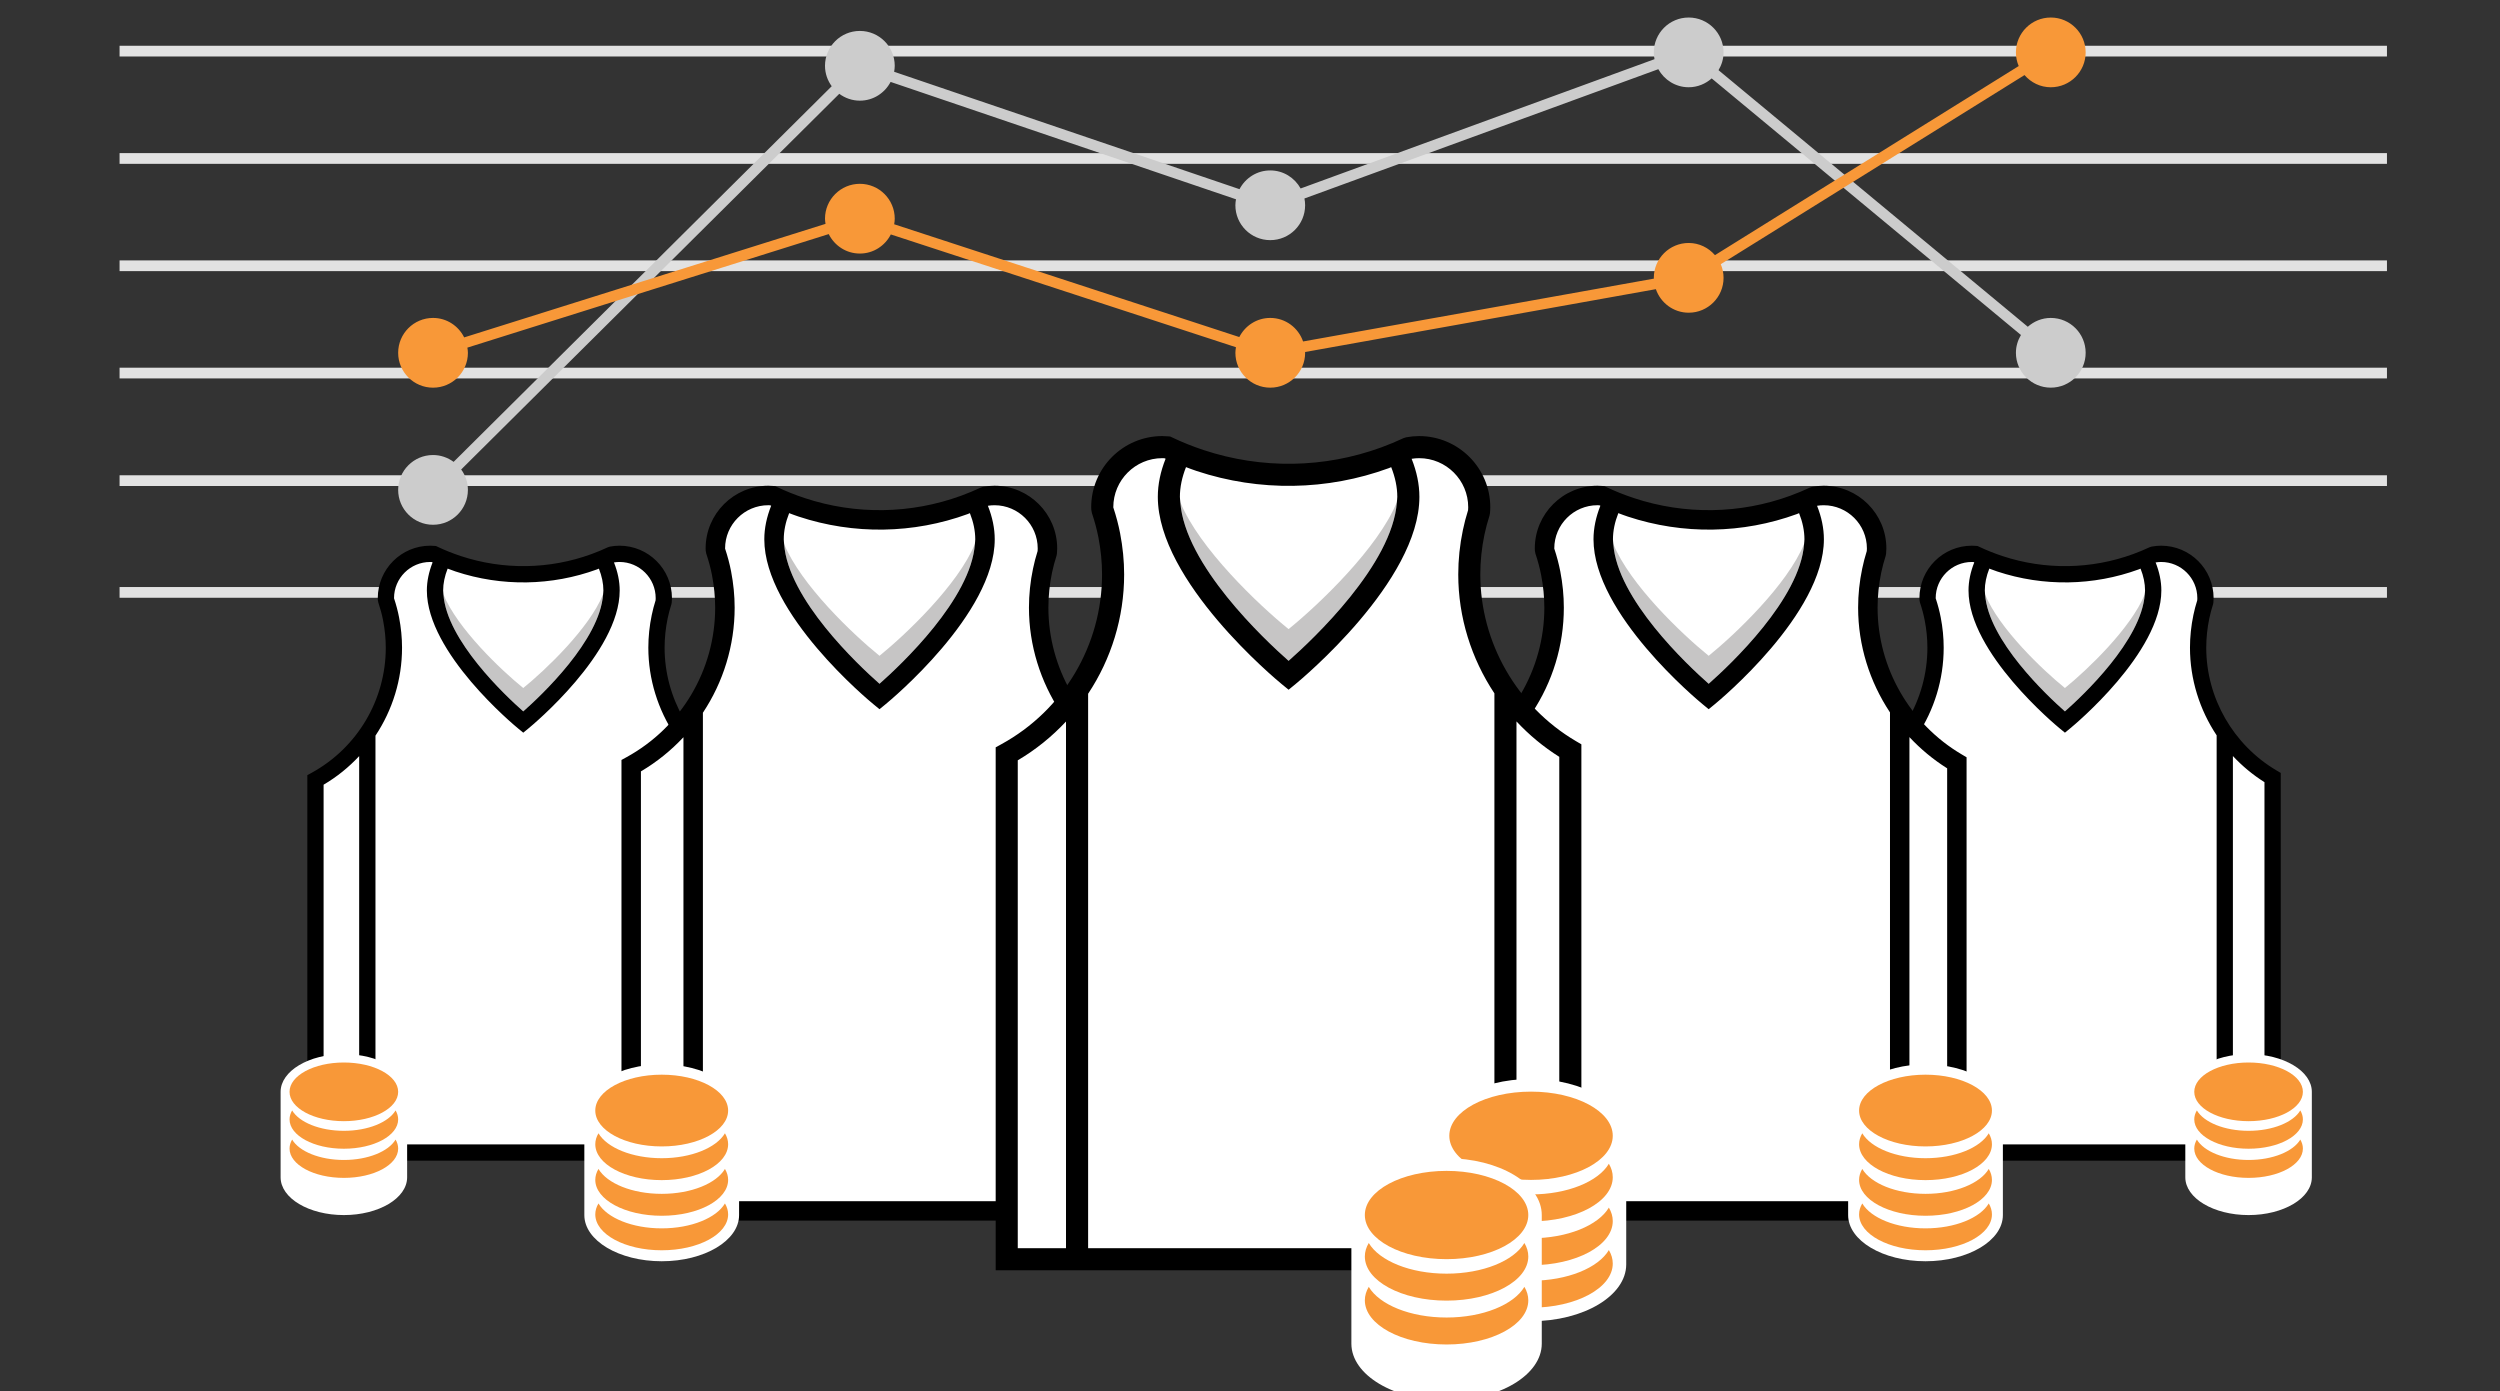 <?xml version="1.0" encoding="utf-8"?>
<!-- Generator: Adobe Illustrator 16.0.3, SVG Export Plug-In . SVG Version: 6.00 Build 0)  -->
<!DOCTYPE svg PUBLIC "-//W3C//DTD SVG 1.1//EN" "http://www.w3.org/Graphics/SVG/1.1/DTD/svg11.dtd">
<svg version="1.1" id="Layer_1" xmlns="http://www.w3.org/2000/svg" xmlns:xlink="http://www.w3.org/1999/xlink" x="0px" y="0px"
	 width="230px" height="128px" viewBox="0 0 230 128" enable-background="new 0 0 230 128" xml:space="preserve">
<rect x="0" y="0" width="230" height="128" fill="#333333" stroke="none"/>
<g>
	<rect x="11" y="4.21" fill="#E2E2E2" width="208.6" height="0.987"/>
	<rect x="11" y="14.086" fill="#E2E2E2" width="208.6" height="0.987"/>
	<rect x="11" y="23.957" fill="#E2E2E2" width="208.6" height="0.987"/>
	<rect x="11" y="33.828" fill="#E2E2E2" width="208.6" height="0.987"/>
	<rect x="11" y="43.725" fill="#E2E2E2" width="208.6" height="0.987"/>
	<rect x="11" y="54.007" fill="#E2E2E2" width="208.6" height="0.987"/>
</g>
<g>
	<path fill="#FFFFFF" d="M202.226,59.59c0-0.979,0.105-1.933,0.297-2.854c0.099-0.463,0.22-0.917,0.362-1.362
		c0.01-0.114,0.018-0.229,0.018-0.345c0-2.251-1.825-4.076-4.077-4.076c-0.254,0-0.502,0.026-0.744,0.071
		c-0.511,0.241-1.038,0.459-1.574,0.655c-2.04,0.745-4.239,1.158-6.54,1.158c-2.095,0-4.104-0.349-5.99-0.973
		c-0.767-0.253-1.51-0.55-2.229-0.894c-0.11-0.009-0.224-0.017-0.337-0.017c-2.251,0-4.075,1.825-4.075,4.076
		c0,0.053,0.006,0.103,0.007,0.155c0.192,0.571,0.353,1.154,0.469,1.755c0.168,0.858,0.259,1.745,0.259,2.651
		c0,5.248-2.913,9.813-7.215,12.168v34.274h38.226V71.539C204.983,69.129,202.226,64.687,202.226,59.59z"/>
	<path fill="#A09F9F" fill-opacity="0.6" d="M189.973,65.45c1.654-1.458,7.049-6.537,7.344-10.768
		c-1.271,3.125-5.305,6.965-7.344,8.615c-2.039-1.646-6.073-5.485-7.345-8.612C182.924,58.92,188.318,63.992,189.973,65.45z"/>
	<path d="M209.46,70.893c-4-2.354-6.485-6.684-6.485-11.303c0-0.898,0.096-1.807,0.282-2.7c0.09-0.425,0.204-0.857,0.343-1.288
		l0.031-0.163c0.013-0.135,0.021-0.271,0.021-0.41c0-2.661-2.165-4.825-4.826-4.825c-0.284,0-0.58,0.028-0.88,0.084l-0.183,0.058
		c-0.482,0.228-0.991,0.439-1.512,0.629c-3.856,1.408-8.097,1.484-12.038,0.179c-0.75-0.25-1.47-0.538-2.142-0.859l-0.126-0.06
		l-0.137-0.012c-0.132-0.011-0.264-0.019-0.398-0.019c-2.66,0-4.824,2.164-4.824,4.825c0,0.048,0.001,0.095,0.007,0.181l0.039,0.212
		c0.194,0.576,0.338,1.119,0.443,1.66c0.164,0.839,0.245,1.684,0.245,2.507c0,4.793-2.614,9.204-6.824,11.512l-0.391,0.214v35.467
		h39.724V71.111L209.46,70.893z M196.765,52.383c0.057-0.021,0.108-0.047,0.166-0.069c0.273,0.687,0.414,1.362,0.414,2.013
		c0,0.117-0.021,0.237-0.028,0.355c-0.295,4.231-5.689,9.31-7.344,10.768c-1.654-1.458-7.049-6.53-7.345-10.765
		c-0.008-0.119-0.026-0.24-0.026-0.358c0-0.652,0.142-1.328,0.413-2.015c0.241,0.09,0.48,0.182,0.727,0.264
		C188.001,53.987,192.593,53.906,196.765,52.383z M178.819,59.59c0-0.919-0.092-1.859-0.273-2.793
		c-0.111-0.576-0.263-1.15-0.462-1.754v-0.014c0-1.834,1.492-3.327,3.326-3.327c0.049,0,0.096,0.002,0.143,0.005
		c0.025,0.012,0.053,0.022,0.08,0.034c-0.347,0.87-0.529,1.736-0.529,2.585c0,5.737,8.051,12.41,8.394,12.691l0.476,0.39l0.474-0.39
		c0.345-0.281,8.396-6.954,8.396-12.691c0-0.847-0.182-1.713-0.527-2.582c0.176-0.028,0.346-0.042,0.51-0.042
		c1.835,0,3.327,1.492,3.327,3.327c0,0.067-0.002,0.134-0.008,0.2c-0.142,0.451-0.261,0.906-0.354,1.353
		c-0.208,0.995-0.314,2.006-0.314,3.007c0,2.903,0.886,5.702,2.453,8.063v37.631h-27.555V67.68
		C177.941,65.322,178.819,62.521,178.819,59.59z M171.604,72.193c1.229-0.722,2.324-1.614,3.272-2.63v35.72h-3.272V72.193z
		 M208.331,105.283h-2.904V69.556c0.854,0.914,1.825,1.725,2.904,2.403V105.283z"/>
</g>
<g>
	<path fill="#FFFFFF" d="M60.393,59.59c0-0.979,0.105-1.933,0.298-2.854c0.097-0.463,0.219-0.917,0.36-1.362
		c0.011-0.114,0.018-0.229,0.018-0.345c0-2.251-1.826-4.076-4.076-4.076c-0.254,0-0.503,0.026-0.745,0.071
		c-0.511,0.241-1.037,0.459-1.574,0.655c-2.039,0.745-4.239,1.158-6.537,1.158c-2.097,0-4.106-0.349-5.993-0.973
		c-0.765-0.253-1.509-0.55-2.229-0.894c-0.111-0.009-0.224-0.017-0.336-0.017c-2.25,0-4.075,1.825-4.075,4.076
		c0,0.053,0.005,0.103,0.007,0.155c0.191,0.571,0.352,1.154,0.468,1.755c0.167,0.858,0.26,1.745,0.26,2.651
		c0,5.248-2.915,9.813-7.214,12.168v34.274h38.224V71.539C63.151,69.129,60.393,64.687,60.393,59.59z"/>
	<path fill="#A09F9F" fill-opacity="0.6" d="M48.139,65.45c1.653-1.458,7.05-6.537,7.344-10.768
		c-1.271,3.125-5.304,6.965-7.344,8.615c-2.039-1.646-6.073-5.485-7.344-8.612C41.091,58.92,46.486,63.992,48.139,65.45z"/>
	<path d="M67.627,70.893c-3.999-2.354-6.484-6.684-6.484-11.303c0-0.898,0.096-1.807,0.281-2.7c0.09-0.425,0.205-0.857,0.342-1.288
		l0.033-0.163c0.012-0.135,0.021-0.271,0.021-0.41c0-2.661-2.165-4.825-4.826-4.825c-0.285,0-0.582,0.028-0.881,0.084l-0.182,0.058
		c-0.483,0.228-0.991,0.439-1.512,0.629c-3.855,1.408-8.096,1.484-12.037,0.179c-0.752-0.25-1.47-0.538-2.143-0.859l-0.124-0.06
		l-0.137-0.012c-0.132-0.011-0.265-0.019-0.399-0.019c-2.66,0-4.824,2.164-4.824,4.825c0,0.048,0.002,0.095,0.007,0.181l0.039,0.212
		c0.193,0.576,0.338,1.119,0.443,1.66c0.163,0.839,0.246,1.684,0.246,2.507c0,4.793-2.616,9.204-6.825,11.512l-0.391,0.214v35.467
		h39.722V71.111L67.627,70.893z M54.931,52.383c0.058-0.021,0.11-0.047,0.167-0.069c0.272,0.687,0.414,1.362,0.414,2.013
		c0,0.117-0.021,0.237-0.028,0.355c-0.294,4.231-5.691,9.31-7.344,10.768c-1.653-1.458-7.048-6.53-7.344-10.765
		c-0.005-0.119-0.027-0.24-0.027-0.358c0-0.652,0.143-1.328,0.414-2.015c0.241,0.09,0.48,0.182,0.727,0.264
		C46.168,53.987,50.76,53.906,54.931,52.383z M36.988,59.59c0-0.919-0.094-1.859-0.274-2.793c-0.112-0.576-0.263-1.15-0.463-1.754
		v-0.014c0-1.834,1.493-3.327,3.327-3.327c0.048,0,0.097,0.002,0.142,0.005c0.026,0.012,0.053,0.022,0.079,0.034
		c-0.345,0.87-0.528,1.736-0.528,2.585c0,5.737,8.051,12.41,8.394,12.691l0.475,0.39l0.476-0.39
		c0.343-0.281,8.395-6.954,8.395-12.691c0-0.847-0.181-1.713-0.527-2.582c0.177-0.028,0.346-0.042,0.511-0.042
		c1.834,0,3.327,1.492,3.327,3.327c0,0.067-0.003,0.134-0.008,0.2c-0.142,0.451-0.261,0.906-0.354,1.353
		c-0.208,0.995-0.314,2.006-0.314,3.007c0,2.903,0.887,5.702,2.453,8.063v37.631H34.543V67.68
		C36.108,65.322,36.988,62.521,36.988,59.59z M29.771,72.193c1.229-0.722,2.324-1.614,3.272-2.63v35.72h-3.272V72.193z
		 M66.499,105.283h-2.904V69.556c0.853,0.914,1.826,1.725,2.904,2.403V105.283z"/>
</g>
<g>
	<path fill="#FFFFFF" d="M171.843,55.905c0-1.17,0.125-2.31,0.354-3.41c0.118-0.554,0.263-1.096,0.432-1.627
		c0.012-0.136,0.021-0.273,0.021-0.413c0-2.69-2.182-4.871-4.871-4.871c-0.304,0-0.601,0.031-0.891,0.085
		c-0.61,0.289-1.239,0.549-1.879,0.783c-2.438,0.891-5.067,1.384-7.815,1.384c-2.504,0-4.905-0.417-7.158-1.163
		c-0.916-0.302-1.805-0.657-2.665-1.068c-0.133-0.011-0.267-0.021-0.402-0.021c-2.689,0-4.87,2.181-4.87,4.871
		c0,0.063,0.007,0.124,0.01,0.186c0.229,0.683,0.42,1.379,0.559,2.097c0.2,1.026,0.311,2.083,0.311,3.167
		c0,6.27-3.483,11.725-8.621,14.538v40.958h45.676V70.184C175.138,67.304,171.843,61.995,171.843,55.905z"/>
	<path fill="#A09F9F" fill-opacity="0.6" d="M157.199,62.908c1.978-1.743,8.425-7.812,8.776-12.868
		c-1.52,3.734-6.339,8.324-8.776,10.294c-2.437-1.968-7.255-6.554-8.774-10.291C148.777,55.105,155.225,61.166,157.199,62.908z"/>
	<path d="M180.487,69.411c-4.78-2.812-7.749-7.987-7.749-13.506c0-1.073,0.112-2.159,0.335-3.227
		c0.107-0.507,0.245-1.025,0.409-1.539l0.038-0.195c0.016-0.161,0.025-0.324,0.025-0.49c0-3.179-2.587-5.766-5.767-5.766
		c-0.341,0-0.694,0.034-1.052,0.1l-0.218,0.07c-0.578,0.271-1.187,0.525-1.808,0.751c-4.606,1.682-9.674,1.773-14.384,0.213
		c-0.897-0.297-1.758-0.642-2.561-1.026l-0.148-0.071l-0.165-0.014c-0.157-0.013-0.314-0.023-0.476-0.023
		c-3.18,0-5.765,2.586-5.765,5.766c0,0.058,0.002,0.114,0.009,0.217l0.047,0.254c0.23,0.688,0.403,1.336,0.528,1.983
		c0.196,1.003,0.294,2.012,0.294,2.997c0,5.727-3.125,10.998-8.155,13.755l-0.465,0.256v42.38h47.466V69.671L180.487,69.411z
		 M165.316,47.293c0.067-0.025,0.13-0.057,0.199-0.083c0.325,0.821,0.493,1.629,0.493,2.407c0,0.139-0.023,0.283-0.033,0.424
		c-0.352,5.057-6.799,11.125-8.776,12.868c-1.975-1.742-8.422-7.803-8.774-12.865c-0.009-0.142-0.033-0.286-0.033-0.427
		c0-0.78,0.169-1.587,0.494-2.409c0.288,0.108,0.573,0.218,0.868,0.315C154.845,49.21,160.33,49.113,165.316,47.293z
		 M143.873,55.905c0-1.099-0.11-2.222-0.326-3.337c-0.135-0.688-0.314-1.375-0.553-2.096v-0.017c0-2.192,1.783-3.975,3.975-3.975
		c0.058,0,0.114,0.002,0.17,0.006c0.03,0.014,0.063,0.026,0.096,0.041c-0.414,1.04-0.633,2.075-0.633,3.09
		c0,6.855,9.621,14.828,10.03,15.164l0.567,0.466l0.568-0.466c0.409-0.335,10.031-8.309,10.031-15.164
		c0-1.013-0.216-2.047-0.629-3.086c0.211-0.033,0.413-0.05,0.609-0.05c2.191,0,3.976,1.783,3.976,3.975
		c0,0.081-0.004,0.16-0.011,0.24c-0.168,0.539-0.311,1.082-0.421,1.617c-0.25,1.188-0.376,2.397-0.376,3.594
		c0,3.469,1.059,6.813,2.932,9.634v44.968h-32.927V65.571C142.823,62.754,143.873,59.406,143.873,55.905z M135.252,70.966
		c1.468-0.863,2.777-1.93,3.91-3.142v42.683h-3.91V70.966z M179.138,110.507h-3.47V67.814c1.019,1.091,2.181,2.061,3.47,2.872
		V110.507z"/>
</g>
<g>
	<path fill="#FFFFFF" d="M95.557,55.905c0-1.17,0.125-2.31,0.355-3.41c0.116-0.554,0.262-1.096,0.432-1.627
		c0.011-0.136,0.021-0.273,0.021-0.413c0-2.69-2.182-4.871-4.872-4.871c-0.304,0-0.601,0.031-0.89,0.085
		c-0.611,0.289-1.24,0.549-1.881,0.783c-2.438,0.891-5.067,1.384-7.813,1.384c-2.504,0-4.906-0.417-7.16-1.163
		c-0.915-0.302-1.804-0.657-2.663-1.068c-0.133-0.011-0.267-0.021-0.402-0.021c-2.69,0-4.871,2.181-4.871,4.871
		c0,0.063,0.007,0.124,0.009,0.186c0.229,0.683,0.421,1.379,0.559,2.097c0.2,1.026,0.311,2.083,0.311,3.167
		c0,6.27-3.484,11.725-8.621,14.538v40.958h45.676V70.184C98.852,67.304,95.557,61.995,95.557,55.905z"/>
	<path fill="#A09F9F" fill-opacity="0.6" d="M80.914,62.908c1.975-1.743,8.424-7.812,8.775-12.868
		c-1.519,3.734-6.339,8.324-8.775,10.294c-2.437-1.968-7.256-6.554-8.776-10.291C72.491,55.105,78.938,61.166,80.914,62.908z"/>
	<path d="M104.201,69.411c-4.78-2.812-7.749-7.987-7.749-13.506c0-1.073,0.114-2.159,0.334-3.227
		c0.108-0.507,0.246-1.025,0.411-1.539l0.039-0.195c0.014-0.161,0.025-0.324,0.025-0.49c0-3.179-2.587-5.766-5.767-5.766
		c-0.34,0-0.694,0.034-1.053,0.1l-0.218,0.07c-0.576,0.271-1.184,0.525-1.806,0.751c-4.608,1.682-9.675,1.773-14.385,0.213
		c-0.897-0.297-1.756-0.642-2.561-1.026l-0.148-0.071l-0.164-0.014c-0.157-0.013-0.316-0.023-0.476-0.023
		c-3.18,0-5.766,2.586-5.766,5.766c0,0.058,0.003,0.114,0.009,0.217l0.047,0.254c0.23,0.688,0.404,1.336,0.529,1.983
		c0.194,1.003,0.293,2.012,0.293,2.997c0,5.727-3.125,10.998-8.155,13.755l-0.465,0.256v42.38h47.467V69.671L104.201,69.411z
		 M89.03,47.293c0.067-0.025,0.131-0.057,0.2-0.083c0.325,0.821,0.493,1.629,0.493,2.407c0,0.139-0.024,0.283-0.033,0.424
		c-0.352,5.057-6.8,11.125-8.775,12.868c-1.976-1.742-8.423-7.803-8.776-12.865c-0.008-0.142-0.033-0.286-0.033-0.427
		c0-0.78,0.17-1.587,0.495-2.409c0.287,0.108,0.574,0.218,0.869,0.315C78.558,49.21,84.045,49.113,89.03,47.293z M67.588,55.905
		c0-1.099-0.112-2.222-0.327-3.337c-0.133-0.688-0.315-1.375-0.553-2.096v-0.017c0-2.192,1.784-3.975,3.976-3.975
		c0.057,0,0.114,0.002,0.17,0.006c0.03,0.014,0.063,0.026,0.094,0.041c-0.414,1.04-0.632,2.075-0.632,3.09
		c0,6.855,9.62,14.828,10.03,15.164l0.569,0.466l0.568-0.466c0.41-0.335,10.032-8.309,10.032-15.164c0-1.013-0.217-2.047-0.63-3.086
		c0.211-0.033,0.413-0.05,0.609-0.05c2.192,0,3.975,1.783,3.975,3.975c0,0.081-0.003,0.16-0.009,0.24
		c-0.169,0.539-0.312,1.082-0.422,1.617c-0.249,1.188-0.375,2.397-0.375,3.594c0,3.469,1.059,6.813,2.93,9.634v44.968H64.667V65.571
		C66.537,62.754,67.588,59.406,67.588,55.905z M58.965,70.966c1.469-0.863,2.777-1.93,3.912-3.142v42.683h-3.912V70.966z
		 M102.851,110.507h-3.47V67.814c1.02,1.091,2.182,2.061,3.47,2.872V110.507z"/>
</g>
<g>
	<path fill="#FFFFFF" d="M135.173,52.851c0-1.328,0.143-2.623,0.403-3.872c0.134-0.628,0.298-1.244,0.49-1.847
		c0.013-0.155,0.023-0.311,0.023-0.468c0-3.054-2.477-5.529-5.53-5.529c-0.345,0-0.682,0.036-1.011,0.097
		c-0.693,0.327-1.407,0.623-2.135,0.888c-2.767,1.011-5.752,1.571-8.87,1.571c-2.843,0-5.569-0.473-8.128-1.32
		c-1.039-0.343-2.049-0.746-3.025-1.212c-0.15-0.012-0.301-0.023-0.456-0.023c-3.054,0-5.529,2.475-5.529,5.529
		c0,0.071,0.008,0.14,0.01,0.21c0.26,0.775,0.478,1.566,0.635,2.381c0.227,1.165,0.353,2.366,0.353,3.596
		c0,7.118-3.954,13.311-9.787,16.506v46.495h51.854V69.06C138.914,65.79,135.173,59.764,135.173,52.851z"/>
	<path fill="#A09F9F" fill-opacity="0.6" d="M118.55,60.8c2.243-1.979,9.563-8.868,9.961-14.608
		c-1.724,4.238-7.195,9.449-9.961,11.686c-2.767-2.234-8.237-7.44-9.961-11.682C108.989,51.942,116.307,58.823,118.55,60.8z"/>
	<path d="M144.986,68.184c-5.427-3.193-8.798-9.068-8.798-15.333c0-1.218,0.129-2.451,0.381-3.663
		c0.122-0.576,0.278-1.163,0.465-1.747l0.044-0.221c0.016-0.183,0.028-0.368,0.028-0.556c0-3.609-2.938-6.545-6.547-6.545
		c-0.386,0-0.788,0.038-1.194,0.113l-0.248,0.08c-0.654,0.308-1.345,0.595-2.051,0.853c-5.23,1.909-10.982,2.013-16.33,0.241
		c-1.017-0.337-1.994-0.729-2.905-1.165l-0.169-0.081l-0.187-0.016c-0.178-0.015-0.357-0.026-0.54-0.026
		c-3.61,0-6.545,2.936-6.545,6.545c0,0.065,0.003,0.129,0.011,0.246l0.053,0.289c0.261,0.781,0.458,1.517,0.601,2.25
		c0.221,1.14,0.333,2.284,0.333,3.402c0,6.502-3.546,12.484-9.258,15.615l-0.528,0.289v48.113h53.885V68.478L144.986,68.184z
		 M127.764,43.073c0.077-0.028,0.148-0.064,0.227-0.094c0.368,0.933,0.56,1.848,0.56,2.732c0,0.158-0.028,0.321-0.039,0.481
		c-0.397,5.74-7.718,12.629-9.961,14.608c-2.243-1.978-9.561-8.858-9.961-14.604c-0.01-0.161-0.039-0.326-0.039-0.485
		c0-0.885,0.193-1.802,0.562-2.734c0.327,0.122,0.651,0.247,0.985,0.358C115.876,45.25,122.104,45.14,127.764,43.073z
		 M103.421,52.851c0-1.248-0.126-2.523-0.371-3.789c-0.151-0.781-0.356-1.561-0.626-2.379v-0.019c0-2.488,2.024-4.513,4.512-4.513
		c0.064,0,0.129,0.003,0.193,0.007c0.035,0.016,0.071,0.03,0.107,0.046c-0.47,1.18-0.717,2.356-0.717,3.508
		c0,7.782,10.922,16.833,11.386,17.215l0.646,0.529l0.645-0.529c0.466-0.382,11.388-9.434,11.388-17.215
		c0-1.149-0.245-2.324-0.715-3.503c0.24-0.038,0.47-0.057,0.692-0.057c2.489,0,4.514,2.025,4.514,4.513
		c0,0.091-0.005,0.182-0.012,0.271c-0.191,0.612-0.354,1.229-0.479,1.836c-0.282,1.349-0.425,2.721-0.425,4.08
		c0,3.938,1.201,7.734,3.326,10.937v51.048h-37.378V63.824C102.229,60.626,103.421,56.825,103.421,52.851z M93.634,69.948
		c1.667-0.981,3.151-2.191,4.438-3.568v48.455h-4.438V69.948z M143.454,114.835h-3.938V66.37c1.155,1.239,2.476,2.341,3.938,3.26
		V114.835z"/>
</g>
<g>
	<path fill="#FFFFFF" d="M140.855,99.266c-4.837,0-8.758,2.339-8.758,5.225v11.834c0,2.887,3.921,5.226,8.758,5.226
		c4.836,0,8.758-2.339,8.758-5.226V104.49C149.613,101.604,145.691,99.266,140.855,99.266z"/>
	<g>
		<ellipse fill="#F89838" cx="140.855" cy="104.491" rx="7.519" ry="4.061"/>
		<path fill="#F89838" d="M140.855,117.827c-3.352,0-6.188-1.185-7.158-2.82c-0.232,0.39-0.36,0.807-0.36,1.239
			c0,2.244,3.365,4.062,7.519,4.062s7.519-1.817,7.519-4.062c0-0.433-0.127-0.85-0.359-1.239
			C147.044,116.643,144.207,117.827,140.855,117.827z"/>
		<path fill="#F89838" d="M140.855,113.921c-3.352,0-6.188-1.186-7.158-2.822c-0.232,0.392-0.36,0.808-0.36,1.24
			c0,2.244,3.365,4.063,7.519,4.063s7.519-1.818,7.519-4.063c0-0.433-0.127-0.849-0.359-1.24
			C147.044,112.735,144.207,113.921,140.855,113.921z"/>
		<path fill="#F89838" d="M140.855,109.886c-3.352,0-6.188-1.186-7.158-2.821c-0.232,0.391-0.36,0.807-0.36,1.24
			c0,2.242,3.365,4.063,7.519,4.063s7.519-1.82,7.519-4.063c0-0.434-0.127-0.85-0.359-1.24
			C147.044,108.7,144.207,109.886,140.855,109.886z"/>
	</g>
</g>
<g>
	<path fill="#FFFFFF" d="M133.085,106.557c-4.837,0-8.758,2.339-8.758,5.225v11.834c0,2.886,3.921,5.226,8.758,5.226
		c4.836,0,8.758-2.34,8.758-5.226v-11.834C141.843,108.896,137.921,106.557,133.085,106.557z"/>
	<g>
		<ellipse fill="#F89838" cx="133.084" cy="111.782" rx="7.519" ry="4.061"/>
		<path fill="#F89838" d="M133.085,121.212c-3.352,0-6.189-1.186-7.159-2.822c-0.232,0.392-0.36,0.808-0.36,1.241
			c0,2.242,3.366,4.062,7.52,4.062c4.152,0,7.518-1.819,7.518-4.062c0-0.434-0.127-0.85-0.359-1.241
			C139.272,120.026,136.437,121.212,133.085,121.212z"/>
		<path fill="#F89838" d="M133.085,117.177c-3.352,0-6.189-1.186-7.159-2.821c-0.232,0.391-0.36,0.808-0.36,1.239
			c0,2.244,3.366,4.063,7.52,4.063c4.152,0,7.518-1.818,7.518-4.063c0-0.432-0.127-0.849-0.359-1.239
			C139.272,115.991,136.437,117.177,133.085,117.177z"/>
	</g>
</g>
<g>
	<path fill="#FFFFFF" d="M177.147,97.923c-3.931,0-7.118,1.901-7.118,4.246v9.619c0,2.346,3.188,4.247,7.118,4.247
		s7.118-1.901,7.118-4.247v-9.619C184.266,99.824,181.078,97.923,177.147,97.923z"/>
	<g>
		<ellipse fill="#F89838" cx="177.147" cy="102.171" rx="6.111" ry="3.301"/>
		<path fill="#F89838" d="M177.147,113.009c-2.725,0-5.03-0.963-5.818-2.292c-0.188,0.317-0.293,0.655-0.293,1.008
			c0,1.823,2.736,3.301,6.111,3.301c3.377,0,6.111-1.478,6.111-3.301c0-0.353-0.104-0.69-0.292-1.008
			C182.177,112.046,179.872,113.009,177.147,113.009z"/>
		<path fill="#F89838" d="M177.147,109.834c-2.725,0-5.03-0.962-5.818-2.292c-0.188,0.317-0.293,0.655-0.293,1.007
			c0,1.824,2.736,3.302,6.111,3.302c3.377,0,6.111-1.478,6.111-3.302c0-0.352-0.104-0.689-0.292-1.007
			C182.177,108.872,179.872,109.834,177.147,109.834z"/>
		<path fill="#F89838" d="M177.147,106.555c-2.725,0-5.03-0.964-5.818-2.293c-0.188,0.317-0.293,0.656-0.293,1.007
			c0,1.824,2.736,3.303,6.111,3.303c3.377,0,6.111-1.479,6.111-3.303c0-0.351-0.104-0.689-0.292-1.007
			C182.177,105.591,179.872,106.555,177.147,106.555z"/>
	</g>
</g>
<g>
	<path fill="#FFFFFF" d="M60.878,97.923c-3.932,0-7.119,1.901-7.119,4.246v9.619c0,2.346,3.187,4.247,7.119,4.247
		c3.931,0,7.118-1.901,7.118-4.247v-9.619C67.996,99.824,64.809,97.923,60.878,97.923z"/>
	<g>
		<ellipse fill="#F89838" cx="60.877" cy="102.171" rx="6.111" ry="3.301"/>
		<path fill="#F89838" d="M60.878,113.009c-2.725,0-5.031-0.963-5.819-2.292c-0.189,0.317-0.293,0.655-0.293,1.008
			c0,1.823,2.735,3.301,6.112,3.301c3.375,0,6.11-1.478,6.11-3.301c0-0.353-0.104-0.69-0.292-1.008
			C65.907,112.046,63.602,113.009,60.878,113.009z"/>
		<path fill="#F89838" d="M60.878,109.834c-2.725,0-5.031-0.962-5.819-2.292c-0.189,0.317-0.293,0.655-0.293,1.007
			c0,1.824,2.735,3.302,6.112,3.302c3.375,0,6.11-1.478,6.11-3.302c0-0.352-0.104-0.689-0.292-1.007
			C65.907,108.872,63.602,109.834,60.878,109.834z"/>
		<path fill="#F89838" d="M60.878,106.555c-2.725,0-5.031-0.964-5.819-2.293c-0.189,0.317-0.293,0.656-0.293,1.007
			c0,1.824,2.735,3.303,6.112,3.303c3.375,0,6.11-1.479,6.11-3.303c0-0.351-0.104-0.689-0.292-1.007
			C65.907,105.591,63.602,106.555,60.878,106.555z"/>
	</g>
</g>
<g>
	<path fill="#FFFFFF" d="M206.869,96.977c-3.215,0-5.82,1.555-5.82,3.473v7.864c0,1.919,2.605,3.473,5.82,3.473
		s5.82-1.554,5.82-3.473v-7.864C212.689,98.531,210.084,96.977,206.869,96.977z"/>
	<g>
		<ellipse fill="#F89838" cx="206.869" cy="100.449" rx="4.997" ry="2.699"/>
		<path fill="#F89838" d="M206.869,106.717c-2.228,0-4.113-0.789-4.757-1.876c-0.154,0.261-0.24,0.538-0.24,0.825
			c0,1.49,2.238,2.699,4.997,2.699c2.761,0,4.997-1.209,4.997-2.699c0-0.287-0.084-0.564-0.238-0.825
			C210.982,105.928,209.097,106.717,206.869,106.717z"/>
		<path fill="#F89838" d="M206.869,104.035c-2.228,0-4.113-0.789-4.757-1.876c-0.154,0.26-0.24,0.537-0.24,0.824
			c0,1.491,2.238,2.7,4.997,2.7c2.761,0,4.997-1.209,4.997-2.7c0-0.287-0.084-0.564-0.238-0.824
			C210.982,103.246,209.097,104.035,206.869,104.035z"/>
	</g>
</g>
<g>
	<path fill="#FFFFFF" d="M31.636,96.977c-3.215,0-5.82,1.555-5.82,3.473v7.864c0,1.919,2.605,3.473,5.82,3.473
		c3.215,0,5.82-1.554,5.82-3.473v-7.864C37.456,98.531,34.851,96.977,31.636,96.977z"/>
	<g>
		<ellipse fill="#F89838" cx="31.634" cy="100.449" rx="4.997" ry="2.699"/>
		<path fill="#F89838" d="M31.636,106.717c-2.228,0-4.114-0.789-4.759-1.876c-0.154,0.261-0.239,0.538-0.239,0.825
			c0,1.49,2.237,2.699,4.998,2.699c2.759,0,4.995-1.209,4.995-2.699c0-0.287-0.085-0.564-0.238-0.825
			C35.748,105.928,33.863,106.717,31.636,106.717z"/>
		<path fill="#F89838" d="M31.636,104.035c-2.228,0-4.114-0.789-4.759-1.876c-0.154,0.26-0.239,0.537-0.239,0.824
			c0,1.491,2.237,2.7,4.998,2.7c2.759,0,4.995-1.209,4.995-2.7c0-0.287-0.085-0.564-0.238-0.824
			C35.748,103.246,33.863,104.035,31.636,104.035z"/>
	</g>
</g>
<path fill="#CCCCCC" d="M188.672,29.25c-0.813,0-1.549,0.313-2.114,0.813L158.104,6.456c0.287-0.48,0.463-1.036,0.463-1.636
	c0-1.772-1.437-3.208-3.208-3.208s-3.208,1.436-3.208,3.208c0,0.213,0.023,0.422,0.063,0.624l-32.556,11.896
	c-0.547-0.986-1.587-1.661-2.794-1.661c-1.234,0-2.292,0.704-2.829,1.725L82.26,6.604c0.032-0.18,0.056-0.361,0.056-0.55
	c0-1.772-1.436-3.208-3.208-3.208c-1.771,0-3.208,1.436-3.208,3.208c0,0.704,0.233,1.349,0.618,1.878l-34.785,34.56
	c-0.532-0.391-1.183-0.63-1.894-0.63c-1.771,0-3.208,1.436-3.208,3.208c0,1.771,1.437,3.208,3.208,3.208
	c1.772,0,3.208-1.437,3.208-3.208c0-0.704-0.233-1.349-0.618-1.878L77.213,8.631c0.532,0.391,1.183,0.63,1.894,0.63
	c1.234,0,2.292-0.704,2.829-1.725l31.775,10.799c-0.032,0.18-0.056,0.362-0.056,0.55c0,1.772,1.437,3.208,3.208,3.208
	s3.208-1.436,3.208-3.208c0-0.213-0.023-0.421-0.063-0.624l32.557-11.896c0.547,0.986,1.586,1.662,2.794,1.662
	c0.813,0,1.549-0.313,2.115-0.813l28.453,23.606c-0.287,0.48-0.463,1.036-0.463,1.636c0,1.772,1.437,3.208,3.208,3.208
	s3.208-1.436,3.208-3.208C191.88,30.686,190.443,29.25,188.672,29.25z"/>
<path fill="#F89838" d="M188.672,1.612c-1.771,0-3.208,1.436-3.208,3.208c0,0.446,0.092,0.871,0.257,1.256l-27.944,17.398
	c-0.588-0.681-1.447-1.121-2.418-1.121c-1.771,0-3.208,1.437-3.208,3.208c0,0.025,0.007,0.048,0.008,0.072l-32.275,5.782
	c-0.435-1.257-1.615-2.166-3.02-2.166c-1.248,0-2.317,0.719-2.848,1.759L82.264,20.632c0.027-0.168,0.052-0.337,0.052-0.513
	c0-1.771-1.436-3.208-3.208-3.208c-1.771,0-3.208,1.437-3.208,3.208c0,0.163,0.025,0.319,0.048,0.476L42.704,31.041
	c-0.525-1.057-1.604-1.791-2.865-1.791c-1.771,0-3.208,1.437-3.208,3.208c0,1.772,1.437,3.208,3.208,3.208
	c1.772,0,3.208-1.436,3.208-3.208c0-0.163-0.025-0.319-0.048-0.476l33.244-10.446c0.525,1.058,1.604,1.791,2.865,1.791
	c1.248,0,2.316-0.719,2.848-1.759l31.752,10.377c-0.027,0.168-0.052,0.337-0.052,0.512c0,1.772,1.437,3.208,3.208,3.208
	s3.208-1.436,3.208-3.208c0-0.024-0.007-0.047-0.008-0.072l32.275-5.782c0.435,1.257,1.615,2.166,3.02,2.166
	c1.771,0,3.208-1.436,3.208-3.208c0-0.446-0.092-0.87-0.256-1.256l27.944-17.398c0.588,0.681,1.446,1.121,2.417,1.121
	c1.771,0,3.208-1.437,3.208-3.208C191.88,3.048,190.443,1.612,188.672,1.612z"/>
</svg>
